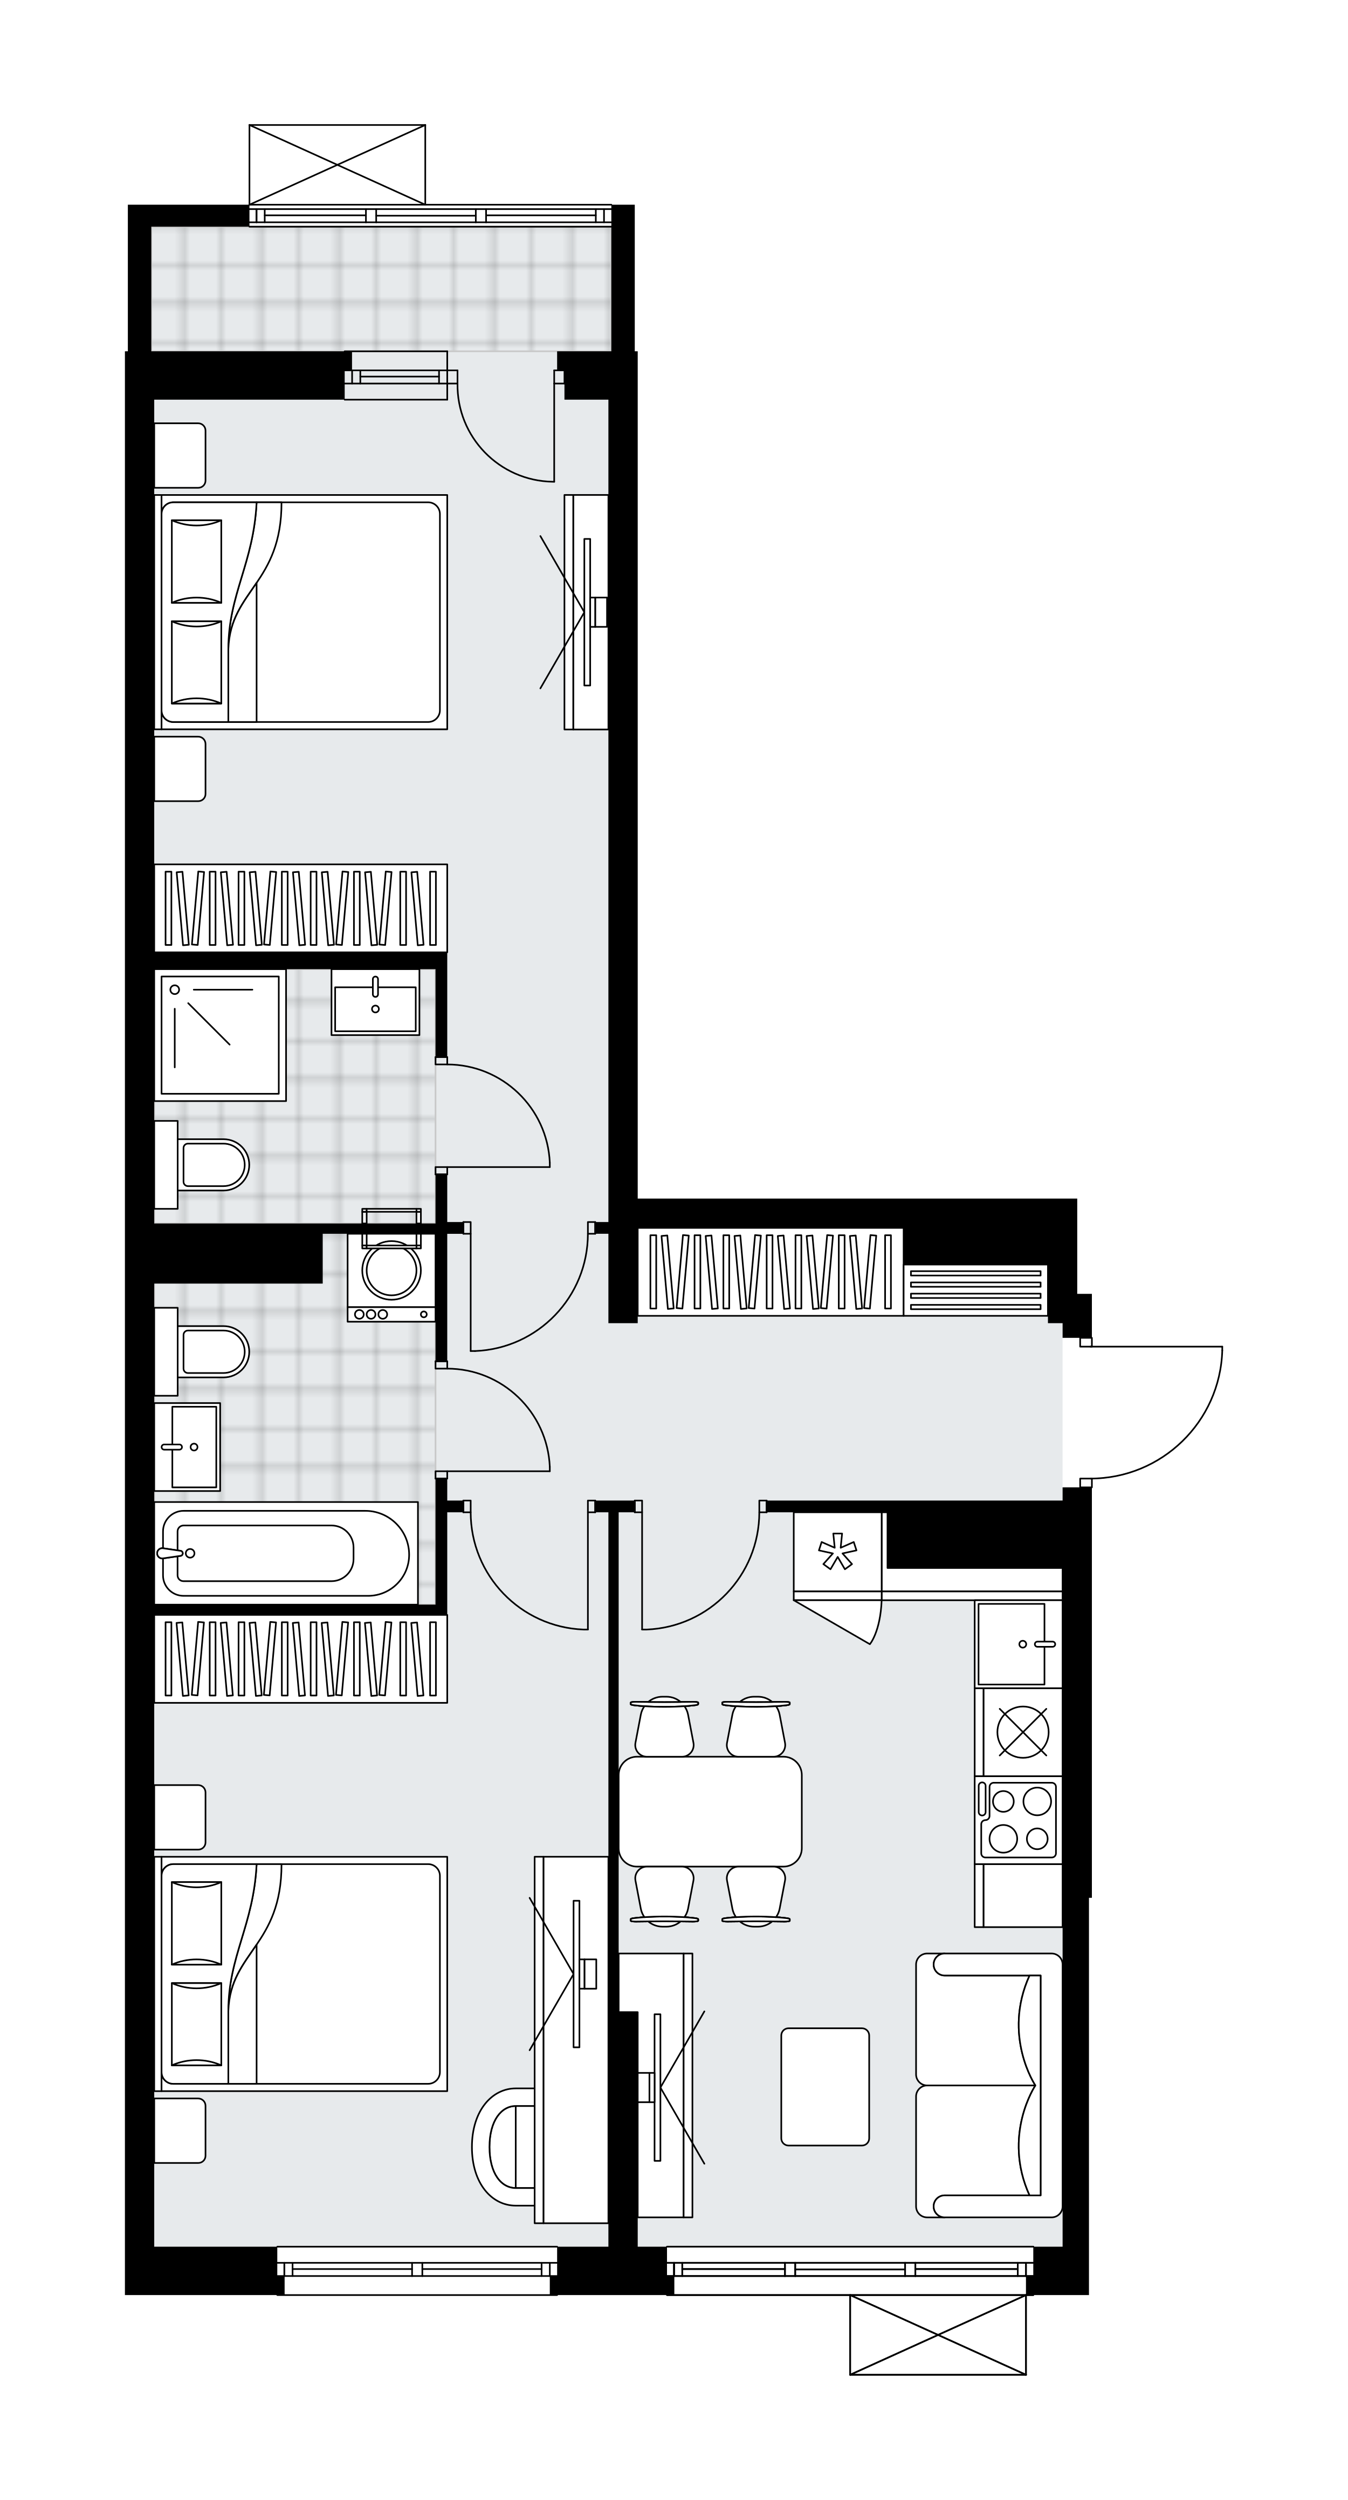 <svg xmlns="http://www.w3.org/2000/svg" xmlns:xlink="http://www.w3.org/1999/xlink" height="2000px" id="Layer_1" style="enable-background:new 0 0 1079.08 2000;" version="1.1" viewBox="0 0 1079.08 2000" width="1079.08px" x="0px" y="0px" xml:space="preserve">
<style type="text/css">
	.st0{fill:none;}
	.st1{opacity:0.25;fill:none;stroke:#070606;stroke-width:0.4;stroke-miterlimit:10;}
	.st2{fill:#FFFFFF;}
	.st3{fill:#E7EAEC;}
	.st4{fill:url(#SVGID_1_);stroke:#C8C8C8;stroke-width:1.3;stroke-miterlimit:10;}
	
		.st5{fill:url(#SVGID_00000091733484992314995240000012401456759979856062_);stroke:#C8C8C8;stroke-width:1.3;stroke-miterlimit:10;}
	
		.st6{fill:url(#SVGID_00000098207390177120578670000016248714639566423960_);stroke:#C8C8C8;stroke-width:1.3;stroke-miterlimit:10;}
	.st7{fill:none;stroke:#000000;stroke-width:1.3;stroke-linecap:round;stroke-linejoin:round;stroke-miterlimit:10;}
	.st8{fill:#FFFFFF;stroke:#000000;stroke-width:1.3;stroke-linecap:round;stroke-linejoin:round;stroke-miterlimit:10;}
	.st9{fill:none;stroke:#000000;stroke-width:1.3;stroke-linecap:round;stroke-linejoin:round;}
	.st10{fill:none;stroke:#000000;stroke-width:1.3;stroke-linecap:round;stroke-linejoin:round;stroke-dasharray:9.868,9.868;}
	.st11{font-family:'Arial-BoldMT','Arial'; font-weight:bold;}
	.st12{font-size:61.471px;}
	.st13{font-size:52.014px;}
	.st14{font-family: 'ArialMT','Arial';}
	.st15{font-size:40px;}
</style>
<pattern height="14.57" id="New_Pattern_Swatch_2" patternUnits="userSpaceOnUse" style="overflow:visible;" viewBox="7.49 -22.06 14.57 14.57" width="14.57" x="-460.33" y="-0.36">
	<g>
		<rect class="st0" height="14.57" width="14.57" x="7.49" y="-22.06" />
		<g>
			<rect class="st1" height="7.29" width="7.29" x="14.77" y="-7.49" />
		</g>
		<g>
			<rect class="st1" height="7.29" width="7.29" x="0.2" y="-7.49" />
		</g>
		<g>
			<rect class="st1" height="7.29" width="7.29" x="22.06" y="-14.77" />
		</g>
		<g>
			<rect class="st1" height="7.29" width="7.29" x="7.49" y="-14.77" />
			<rect class="st1" height="7.29" width="7.29" x="14.77" y="-22.06" />
		</g>
		<g>
			<rect class="st1" height="7.29" width="7.29" x="0.2" y="-22.06" />
		</g>
		<g>
			<rect class="st1" height="7.29" width="7.29" x="22.06" y="-29.35" />
		</g>
		<g>
			<rect class="st1" height="7.29" width="7.29" x="7.49" y="-29.35" />
		</g>
	</g>
</pattern>
<path class="st2" d="M979.08,1080.48c0,0,0,0.01,0,0.01c0,0,0,0.01,0,0.01c-0.82,27.78-12.25,53.73-32.19,73.09  c-19.5,18.93-45.07,29.54-72.18,30v6.41c0,0.36-0.29,0.65-0.65,0.65h0v327.74h-2.35v279.13v23.46v15.25H827.8c0,0,0,0,0,0  c0,0.36-0.29,0.65-0.65,0.65h-5.21V1900c0,0,0,0.01,0,0.01c0,0.04-0.02,0.07-0.02,0.11c-0.01,0.05-0.01,0.1-0.03,0.15  c0,0,0,0,0,0.01c0,0.01-0.01,0.01-0.01,0.01c-0.05,0.1-0.12,0.17-0.2,0.23c-0.02,0.02-0.04,0.03-0.06,0.04  c-0.09,0.05-0.2,0.09-0.31,0.09H680.55c-0.12,0-0.22-0.04-0.31-0.09c-0.02-0.01-0.04-0.03-0.06-0.04c-0.08-0.06-0.16-0.14-0.2-0.23  c0-0.01-0.01-0.01-0.01-0.01c0,0,0,0,0-0.01c-0.02-0.04-0.02-0.1-0.03-0.15c-0.01-0.04-0.02-0.07-0.02-0.11c0,0,0-0.01,0-0.01  v-63.13H533.94c-0.36,0-0.65-0.29-0.65-0.65c0,0,0,0,0,0h-86.66c0,0,0,0,0,0c0,0.36-0.29,0.65-0.65,0.65H221.97  c-0.36,0-0.65-0.29-0.65-0.65c0,0,0,0,0,0H100v-15.25v-23.46V319.76v-23.46v-15.25h2.35v-99.69v-17.59h96.69V100c0,0,0-0.01,0-0.01  c0-0.04,0.02-0.08,0.02-0.12c0.01-0.04,0.01-0.09,0.03-0.13c0,0,0,0,0-0.01c0.01-0.03,0.04-0.05,0.05-0.07  c0.03-0.04,0.05-0.09,0.09-0.13c0.03-0.03,0.07-0.05,0.11-0.07c0.03-0.02,0.06-0.05,0.1-0.06c0.05-0.02,0.1-0.02,0.15-0.03  c0.03,0,0.06-0.02,0.09-0.02h140.74c0.03,0,0.06,0.01,0.1,0.02c0.05,0.01,0.1,0.01,0.14,0.03c0.04,0.02,0.07,0.04,0.11,0.07  c0.03,0.02,0.07,0.04,0.1,0.07c0.04,0.04,0.06,0.08,0.09,0.13c0.02,0.02,0.04,0.04,0.05,0.07c0,0,0,0,0,0.01  c0.02,0.04,0.02,0.09,0.03,0.13c0.01,0.04,0.02,0.08,0.02,0.12c0,0,0,0.01,0,0.01v63.13h148.3c0.36,0,0.65,0.29,0.65,0.65h18.12  v117.28h2.35v15.25v23.46v639.19h212.87h138.98v52.78v23.46h11.73v23.46v11.08h0c0.36,0,0.65,0.29,0.65,0.65v6.39h103.72  c0.36,0,0.65,0.29,0.65,0.65V1080.48z" id="background" />
<g id="floor">
	<polygon class="st3" points="838.88,1058.64 838.88,982.41 489.38,982.41 489.38,181.37 121.11,181.37 121.11,982.41    121.11,1058.64 121.11,1797.52 489.38,1797.52 838.88,1797.52 850.61,1797.52 850.61,1058.64  " />
	<pattern id="SVGID_1_" patternTransform="matrix(0 4.138 -4.138 0 -28407.721 22507.209)" xlink:href="#New_Pattern_Swatch_2">
	</pattern>
	<rect class="st4" height="203.48" width="225.18" x="123.46" y="775.41" />
	
		<pattern id="SVGID_00000112614635648262432410000006080541179147348377_" patternTransform="matrix(0 4.138 -4.138 0 -28407.721 22507.209)" xlink:href="#New_Pattern_Swatch_2">
	</pattern>
	
		<polygon points="   156.88,983.58 156.88,1025.48 123.46,1025.48 123.46,1283.82 348.64,1283.82 348.64,983.58  " style="fill:url(#SVGID_00000112614635648262432410000006080541179147348377_);stroke:#C8C8C8;stroke-width:1.3;stroke-miterlimit:10;" />
	
		<pattern id="SVGID_00000166657501255863559130000010098829202500887963_" patternTransform="matrix(0 4.138 -4.138 0 -28407.721 22507.209)" xlink:href="#New_Pattern_Swatch_2">
	</pattern>
	
		<rect height="99.69" style="fill:url(#SVGID_00000166657501255863559130000010098829202500887963_);stroke:#C8C8C8;stroke-width:1.3;stroke-miterlimit:10;" width="368.27" x="121.11" y="181.37" />
	<g id="LWPOLYLINE_00000060750570738320315440000009223696267254534558_">
		<rect class="st7" height="5.86" width="9.38" x="348.64" y="1177.1" />
	</g>
	<g id="LWPOLYLINE_00000041280190834064233750000007031344260626667956_">
		<rect class="st7" height="5.86" width="9.38" x="348.64" y="1089.13" />
	</g>
	<g id="LINE_00000133524654511687839540000009750475955656559492_">
		<line class="st7" x1="358.02" x2="348.64" y1="1182.96" y2="1182.96" />
	</g>
	<g id="LINE_00000042711037808574094250000002040499630439542674_">
		<line class="st7" x1="358.02" x2="348.64" y1="1089.13" y2="1089.13" />
	</g>
	<g id="LINE_00000091720162763849047570000011779467252917484700_">
		<line class="st7" x1="358.02" x2="440.12" y1="1177.1" y2="1177.1" />
	</g>
	<g id="ARC_00000171680443442421351990000008508052081456223376_">
		<path class="st7" d="M358.02,1095c43.97,0.03,80.14,34.65,82.1,78.58" />
	</g>
	<g id="LINE_00000134248155793061473240000010865396218033416889_">
		<line class="st7" x1="440.12" x2="440.12" y1="1177.1" y2="1173.58" />
	</g>
	<g id="LWPOLYLINE_00000121989249054587002680000003098467555828877746_">
		<rect class="st7" height="9.38" width="5.86" x="470.61" y="1200.55" />
	</g>
	<g id="LWPOLYLINE_00000070807837638099243350000018272358100769810098_">
		<rect class="st7" height="9.38" width="5.86" x="370.92" y="1200.55" />
	</g>
	<g id="LINE_00000131328547478005916660000000948617953298732941_">
		<line class="st7" x1="476.48" x2="476.48" y1="1209.94" y2="1200.55" />
	</g>
	<g id="LINE_00000171694037969858155370000010568435002259155611_">
		<line class="st7" x1="370.92" x2="370.92" y1="1209.94" y2="1200.55" />
	</g>
	<g id="LINE_00000137823631556251807980000011335435516319731365_">
		<line class="st7" x1="470.61" x2="470.61" y1="1209.94" y2="1303.76" />
	</g>
	<g id="LINE_00000002384585085609671630000014193120349042580402_">
		<line class="st7" x1="467.09" x2="470.61" y1="1303.76" y2="1303.76" />
	</g>
	<g id="ARC_00000088853229530478799920000006727237221827852207_">
		<path class="st7" d="M467.09,1303.76c-50.41-1.95-90.28-43.38-90.31-93.83" />
	</g>
	<g id="LWPOLYLINE_00000038391229754350432070000007353928313711790260_">
		<rect class="st7" height="7.04" width="9.38" x="864.68" y="1182.96" />
	</g>
	<g id="LWPOLYLINE_00000143583862828707904450000003210661137516777894_">
		<rect class="st7" height="7.04" width="9.38" x="864.68" y="1070.37" />
	</g>
	<g id="LWPOLYLINE_00000038391237463161258400000011589609010318991010_">
		<path class="st7" d="M978.43,1080.48c-1.69,57.08-48.45,102.48-105.55,102.48" />
	</g>
	<g id="LINE_00000111172763157951981150000015440882333876765851_">
		<line class="st7" x1="872.88" x2="978.43" y1="1077.41" y2="1077.41" />
	</g>
	<g id="LINE_00000085249906935958717960000002831553697039837107_">
		<line class="st7" x1="978.43" x2="978.43" y1="1077.41" y2="1080.48" />
	</g>
	<g id="LWPOLYLINE_00000165202844066393577080000008913154619592499623_">
		<rect class="st7" height="5.86" width="9.38" x="348.64" y="933.74" />
	</g>
	<g id="LWPOLYLINE_00000071556919873603406400000006946752141005226658_">
		<rect class="st7" height="5.86" width="9.38" x="348.64" y="845.77" />
	</g>
	<g id="LINE_00000155124014375434954350000016909320364742929341_">
		<line class="st7" x1="358.02" x2="348.64" y1="939.6" y2="939.6" />
	</g>
	<g id="LINE_00000099629309908638651350000008797668608636607640_">
		<line class="st7" x1="358.02" x2="348.64" y1="845.77" y2="845.77" />
	</g>
	<g id="LINE_00000083049841068121137970000011212690000643291791_">
		<line class="st7" x1="358.02" x2="440.12" y1="933.74" y2="933.74" />
	</g>
	<g id="ARC_00000072244391206117942560000013269077947459720367_">
		<path class="st7" d="M358.02,851.64c43.97,0.03,80.14,34.65,82.1,78.58" />
	</g>
	<g id="LINE_00000068657718120665070600000011520186039068043671_">
		<line class="st7" x1="440.12" x2="440.12" y1="933.74" y2="930.22" />
	</g>
	<g id="LWPOLYLINE_00000122681493680256601340000010095195599029318028_">
		<rect class="st7" height="9.38" width="5.86" x="508.14" y="1200.55" />
	</g>
	<g id="LWPOLYLINE_00000109745457629581571940000012369184966575300026_">
		<rect class="st7" height="9.38" width="5.86" x="607.83" y="1200.55" />
	</g>
	<g id="LINE_00000079460854187370326670000008129465495401920917_">
		<line class="st7" x1="508.14" x2="508.14" y1="1209.94" y2="1200.55" />
	</g>
	<g id="LINE_00000183937373133611849840000015785140956431534764_">
		<line class="st7" x1="613.7" x2="613.7" y1="1209.94" y2="1200.55" />
	</g>
	<g id="LINE_00000086685048527653592330000002439070980746092679_">
		<line class="st7" x1="514.01" x2="514.01" y1="1209.94" y2="1303.76" />
	</g>
	<g id="LINE_00000138551276199827769450000014969788953395552640_">
		<line class="st7" x1="517.52" x2="514.01" y1="1303.76" y2="1303.76" />
	</g>
	<g id="ARC_00000086664446301687649860000002485645616341489581_">
		<path class="st7" d="M607.83,1209.94c-0.03,50.45-39.89,91.87-90.31,93.83" />
	</g>
	<g id="LWPOLYLINE_00000016044591242195098040000011122080835486651579_">
		<rect class="st7" height="9.38" width="5.86" x="370.92" y="977.72" />
	</g>
	<g id="LWPOLYLINE_00000045591244197727674350000017735592370295371651_">
		<rect class="st7" height="9.38" width="5.86" x="470.61" y="977.72" />
	</g>
	<g id="LINE_00000147915783058256004040000016296287485650463664_">
		<line class="st7" x1="370.92" x2="370.92" y1="987.1" y2="977.72" />
	</g>
	<g id="LINE_00000047062273394046755690000011436081296621490869_">
		<line class="st7" x1="476.48" x2="476.48" y1="987.1" y2="977.72" />
	</g>
	<g id="LINE_00000157304176420337977300000005370451206406424210_">
		<line class="st7" x1="376.79" x2="376.79" y1="987.1" y2="1080.92" />
	</g>
	<g id="LINE_00000114778761872803108400000011340980673862638260_">
		<line class="st7" x1="380.3" x2="376.79" y1="1080.92" y2="1080.92" />
	</g>
	<g id="ARC_00000178901516275335885650000010919154584831098243_">
		<path class="st7" d="M470.61,987.1c-0.03,50.45-39.89,91.87-90.31,93.83" />
	</g>
	<g id="ARC_00000062885027588822271020000013371849368737778876_">
		<path class="st7" d="M443.64,385.44c-0.38,0-0.77,0-1.15-0.01c-42.75-0.64-76.89-35.82-76.25-78.57" />
	</g>
	<g id="LINE_00000034790992062817209230000012281314240314023316_">
		<line class="st7" x1="443.64" x2="443.64" y1="306.86" y2="385.44" />
	</g>
	<g id="LINE_00000149339720594663555950000009183102272375008405_">
		<line class="st7" x1="358.02" x2="366.23" y1="306.86" y2="306.86" />
	</g>
	<g id="LINE_00000088846483103049094910000013550917955830568358_">
		<line class="st7" x1="366.23" x2="366.23" y1="306.86" y2="296.31" />
	</g>
	<g id="LINE_00000101793436579773426140000014009233553674714292_">
		<line class="st7" x1="366.23" x2="358.02" y1="296.31" y2="296.31" />
	</g>
	<g id="LINE_00000023283051751447765110000002636554846647855253_">
		<line class="st7" x1="451.85" x2="443.64" y1="296.31" y2="296.31" />
	</g>
	<g id="LINE_00000141432631729714793240000016669634034196038786_">
		<line class="st7" x1="443.64" x2="443.64" y1="296.31" y2="306.86" />
	</g>
	<g id="LINE_00000143608238563229686530000008823285275203523968_">
		<line class="st7" x1="443.64" x2="451.85" y1="306.86" y2="306.86" />
	</g>
	<g id="LINE_00000103243994582052260660000001927113529494521776_">
		<line class="st7" x1="451.85" x2="451.85" y1="296.31" y2="306.86" />
	</g>
	<g id="LINE_00000070828468813756848220000005862233632501560756_">
		<line class="st7" x1="358.02" x2="275.92" y1="306.86" y2="306.86" />
	</g>
	<g id="LINE_00000116915165616612364760000000546311578962032257_">
		<line class="st7" x1="358.02" x2="275.92" y1="296.31" y2="296.31" />
	</g>
	<g id="LINE_00000075869441734555356150000013370670654047209107_">
		<line class="st7" x1="351.45" x2="288.44" y1="301.3" y2="301.3" />
	</g>
	<g id="LINE_00000070825702455447467720000003535444989649212090_">
		<line class="st7" x1="281.87" x2="281.87" y1="306.86" y2="296.31" />
	</g>
	<g id="LINE_00000073704882482714811330000008660707314652401315_">
		<line class="st7" x1="351.45" x2="351.45" y1="306.86" y2="296.31" />
	</g>
	<g id="LINE_00000033369480772601238270000008060187923227634561_">
		<line class="st7" x1="358.02" x2="275.92" y1="319.76" y2="319.76" />
	</g>
	<g id="LINE_00000108990271403502840500000016495655928274038200_">
		<line class="st7" x1="275.92" x2="358.02" y1="281.06" y2="281.06" />
	</g>
	<g id="LINE_00000013191700472893871180000005072527857917908648_">
		<line class="st7" x1="288.44" x2="288.44" y1="306.87" y2="296.32" />
	</g>
	<g id="LINE_00000098936504413707493950000009982437229444695176_">
		<line class="st7" x1="358.02" x2="358.02" y1="319.76" y2="281.06" />
	</g>
	<g id="LINE_00000039094762645381605680000016630626437436022710_">
		<line class="st7" x1="199.69" x2="489.38" y1="163.78" y2="163.78" />
	</g>
	<g id="LINE_00000169518443787240538360000005081327644997753729_">
		<line class="st7" x1="205.34" x2="205.34" y1="167.3" y2="177.85" />
	</g>
	<g id="LINE_00000120553364174172508910000000574010069183168148_">
		<line class="st7" x1="483.51" x2="483.51" y1="167.3" y2="177.85" />
	</g>
	<g id="LINE_00000174588740408775276040000004866557338905063583_">
		<line class="st7" x1="292.93" x2="211.91" y1="172.28" y2="172.28" />
	</g>
	<g id="LINE_00000154418603981380099810000007246777568475525302_">
		<line class="st7" x1="476.94" x2="389.1" y1="172.28" y2="172.28" />
	</g>
	<g id="LINE_00000068666120874766313200000011289738250007616388_">
		<line class="st7" x1="476.94" x2="476.94" y1="177.85" y2="167.3" />
	</g>
	<g id="LINE_00000045618183192890946380000000133090910546538933_">
		<line class="st7" x1="205.34" x2="205.34" y1="167.3" y2="177.85" />
	</g>
	<g id="LINE_00000146465701524963000770000012512968886346271119_">
		<line class="st7" x1="211.91" x2="211.91" y1="177.85" y2="167.3" />
	</g>
	<g id="LINE_00000139295877214849878220000010092691296773292689_">
		<line class="st7" x1="301.14" x2="301.14" y1="167.3" y2="177.85" />
	</g>
	<g id="LINE_00000003102288747736745080000014199560275599088049_">
		<line class="st7" x1="301.14" x2="292.93" y1="177.85" y2="177.85" />
	</g>
	<g id="LINE_00000010289561388183502220000015957604606929484932_">
		<line class="st7" x1="292.93" x2="292.93" y1="177.85" y2="167.3" />
	</g>
	<g id="LINE_00000045610339144222354200000008302969352542032009_">
		<line class="st7" x1="292.93" x2="301.14" y1="167.3" y2="167.3" />
	</g>
	<g id="LINE_00000091006820544031113690000010216619140371788980_">
		<line class="st7" x1="489.38" x2="199.69" y1="181.37" y2="181.37" />
	</g>
	<g id="LINE_00000166634271572271077040000001226307834260857272_">
		<line class="st7" x1="389.1" x2="389.1" y1="167.3" y2="177.85" />
	</g>
	<g id="LINE_00000086661542712134132710000001945340251037353617_">
		<line class="st7" x1="389.1" x2="380.89" y1="177.85" y2="177.85" />
	</g>
	<g id="LINE_00000158014048811490982790000005730943433477077947_">
		<line class="st7" x1="380.89" x2="380.89" y1="177.85" y2="167.3" />
	</g>
	<g id="LINE_00000065053128466276363240000003058344228357053089_">
		<line class="st7" x1="380.89" x2="389.1" y1="167.3" y2="167.3" />
	</g>
	<g id="LINE_00000007428245474417959100000006282591976180494236_">
		<line class="st7" x1="380.89" x2="301.14" y1="172.57" y2="172.57" />
	</g>
	<g id="LWPOLYLINE_00000102541104264289028230000008032139325706244513_">
		<line class="st7" x1="389.1" x2="489.38" y1="167.3" y2="167.3" />
	</g>
	<g id="LWPOLYLINE_00000132772416556513634760000010205234721319563701_">
		<line class="st7" x1="380.89" x2="301.14" y1="167.3" y2="167.3" />
	</g>
	<g id="LWPOLYLINE_00000054978259551423543480000006692030520383478163_">
		<line class="st7" x1="292.93" x2="199.69" y1="167.3" y2="167.3" />
	</g>
	<g id="LWPOLYLINE_00000042000224125926124830000009881077447473816198_">
		<line class="st7" x1="389.1" x2="489.38" y1="177.85" y2="177.85" />
	</g>
	<g id="LWPOLYLINE_00000054241271492423989010000012363175596035978125_">
		<line class="st7" x1="380.89" x2="301.14" y1="177.85" y2="177.85" />
	</g>
	<g id="LWPOLYLINE_00000171679411858785678700000015031928409362054828_">
		<line class="st7" x1="292.93" x2="199.69" y1="177.85" y2="177.85" />
	</g>
	<g id="LINE_00000040575871158111904240000015428279486451000964_">
		<line class="st7" x1="533.94" x2="827.15" y1="1797.52" y2="1797.52" />
	</g>
	<g id="LINE_00000034053137972670743820000008875137768123989141_">
		<line class="st7" x1="539.6" x2="539.6" y1="1810.42" y2="1820.98" />
	</g>
	<g id="LINE_00000071521443927707243220000004110311517373288893_">
		<line class="st7" x1="821.29" x2="821.29" y1="1810.42" y2="1820.98" />
	</g>
	<g id="LINE_00000072260636649938073690000008302220937463114149_">
		<line class="st7" x1="628.36" x2="546.17" y1="1815.4" y2="1815.4" />
	</g>
	<g id="LINE_00000092430607870645334220000006496434839321176226_">
		<line class="st7" x1="814.72" x2="732.74" y1="1815.4" y2="1815.4" />
	</g>
	<g id="LINE_00000103262028885512128160000003739374797621815974_">
		<line class="st7" x1="814.72" x2="814.72" y1="1820.98" y2="1810.42" />
	</g>
	<g id="LINE_00000078007933740097146420000006837419213121764228_">
		<line class="st7" x1="539.6" x2="539.6" y1="1810.42" y2="1820.98" />
	</g>
	<g id="LINE_00000173853051847885329330000013988748561043978172_">
		<line class="st7" x1="546.17" x2="546.17" y1="1820.98" y2="1810.42" />
	</g>
	<g id="LINE_00000078012668292060315700000011983963594705412500_">
		<line class="st7" x1="636.57" x2="636.57" y1="1810.42" y2="1820.98" />
	</g>
	<g id="LINE_00000075142360718930254400000007775173436152435844_">
		<line class="st7" x1="636.57" x2="628.36" y1="1820.98" y2="1820.98" />
	</g>
	<g id="LINE_00000119823325350328637020000009460418566159049657_">
		<line class="st7" x1="628.36" x2="628.36" y1="1820.98" y2="1810.42" />
	</g>
	<g id="LINE_00000095320452618169641250000005983261675260961419_">
		<line class="st7" x1="628.36" x2="636.57" y1="1810.42" y2="1810.42" />
	</g>
	<g id="LINE_00000010990598240795695110000015062109434639041182_">
		<line class="st7" x1="827.15" x2="533.94" y1="1836.22" y2="1836.22" />
	</g>
	<g id="LINE_00000080889175709713767370000015427128826657183106_">
		<line class="st7" x1="732.74" x2="732.74" y1="1810.42" y2="1820.98" />
	</g>
	<g id="LINE_00000139976880140971930340000008360501383264470694_">
		<line class="st7" x1="732.74" x2="724.53" y1="1820.98" y2="1820.98" />
	</g>
	<g id="LINE_00000049939270475770281540000015228854720540660385_">
		<line class="st7" x1="724.53" x2="724.53" y1="1820.98" y2="1810.42" />
	</g>
	<g id="LINE_00000182497994269300748020000015228453301376101807_">
		<line class="st7" x1="724.53" x2="732.74" y1="1810.42" y2="1810.42" />
	</g>
	<g id="LINE_00000058566338853236420770000008958415917532686522_">
		<line class="st7" x1="724.53" x2="636.57" y1="1815.7" y2="1815.7" />
	</g>
	<g id="LWPOLYLINE_00000165953734517029788870000008441418958279733427_">
		<line class="st7" x1="732.74" x2="827.15" y1="1810.42" y2="1810.42" />
	</g>
	<g id="LWPOLYLINE_00000124161531272564473500000009257027635125886880_">
		<line class="st7" x1="724.53" x2="636.57" y1="1810.42" y2="1810.42" />
	</g>
	<g id="LWPOLYLINE_00000024685682536507194300000010677542277929581759_">
		<line class="st7" x1="628.36" x2="533.94" y1="1810.42" y2="1810.42" />
	</g>
	<g id="LWPOLYLINE_00000049924940541612941580000013823868281160054183_">
		<line class="st7" x1="732.74" x2="827.15" y1="1820.98" y2="1820.98" />
	</g>
	<g id="LWPOLYLINE_00000021103891368680453790000008483517722732240304_">
		<line class="st7" x1="724.53" x2="636.57" y1="1820.98" y2="1820.98" />
	</g>
	<g id="LWPOLYLINE_00000095296966644897216340000014104515414382134150_">
		<line class="st7" x1="628.36" x2="533.94" y1="1820.98" y2="1820.98" />
	</g>
	<g id="LINE_00000167374347744124840940000011787928445530915242_">
		<line class="st7" x1="221.97" x2="445.98" y1="1797.52" y2="1797.52" />
	</g>
	<g id="LINE_00000025427630550983231680000015507191789290640534_">
		<line class="st7" x1="445.98" x2="338.08" y1="1820.98" y2="1820.98" />
	</g>
	<g id="LINE_00000166634639294910673380000001242841261863815864_">
		<line class="st7" x1="329.87" x2="221.97" y1="1820.98" y2="1820.98" />
	</g>
	<g id="LINE_00000122707939702052042380000009030269819444695735_">
		<line class="st7" x1="227.63" x2="227.63" y1="1810.42" y2="1820.98" />
	</g>
	<g id="LINE_00000161598874948269335370000011971092216031401364_">
		<line class="st7" x1="440.12" x2="440.12" y1="1810.42" y2="1820.98" />
	</g>
	<g id="LINE_00000065073456988890945090000009891180015905339819_">
		<line class="st7" x1="445.98" x2="338.08" y1="1810.42" y2="1810.42" />
	</g>
	<g id="LINE_00000164477777240488757480000017237694337786267070_">
		<line class="st7" x1="329.87" x2="221.97" y1="1810.42" y2="1810.42" />
	</g>
	<g id="LINE_00000134948801312204716250000002019212228608446118_">
		<line class="st7" x1="329.87" x2="234.2" y1="1815.4" y2="1815.4" />
	</g>
	<g id="LINE_00000134934310607996027640000011881584761217897878_">
		<line class="st7" x1="433.55" x2="338.08" y1="1815.4" y2="1815.4" />
	</g>
	<g id="LINE_00000000911703044793562570000004535302238902748607_">
		<line class="st7" x1="433.55" x2="433.55" y1="1820.98" y2="1810.42" />
	</g>
	<g id="LINE_00000126293683221057090190000003528690801476372361_">
		<line class="st7" x1="227.63" x2="227.63" y1="1810.42" y2="1820.98" />
	</g>
	<g id="LINE_00000079454861310344744430000005780606127603426199_">
		<line class="st7" x1="234.2" x2="234.2" y1="1820.98" y2="1810.42" />
	</g>
	<g id="LINE_00000170238170119158194200000011790530297450409650_">
		<line class="st7" x1="338.08" x2="338.08" y1="1810.42" y2="1820.98" />
	</g>
	<g id="LINE_00000171718441302977977550000011000161734219364764_">
		<line class="st7" x1="338.08" x2="329.87" y1="1820.98" y2="1820.98" />
	</g>
	<g id="LINE_00000170975707294757468720000005831154629501982909_">
		<line class="st7" x1="329.87" x2="329.87" y1="1820.98" y2="1810.42" />
	</g>
	<g id="LINE_00000038405354200191617620000015769407915843614883_">
		<line class="st7" x1="329.87" x2="338.08" y1="1810.42" y2="1810.42" />
	</g>
	<g id="LINE_00000061469762100055597650000016225130971754413185_">
		<line class="st7" x1="445.98" x2="221.97" y1="1836.22" y2="1836.22" />
	</g>
	<g id="LINE_00000101094106387469458620000005057082900934541734_">
		<line class="st7" x1="533.94" x2="827.15" y1="1797.52" y2="1797.52" />
	</g>
	<g id="LINE_00000081630189905835495920000016819938795085694857_">
		<line class="st7" x1="539.6" x2="539.6" y1="1810.42" y2="1820.98" />
	</g>
	<g id="LINE_00000081645210785719738440000000984364144498584995_">
		<line class="st7" x1="821.29" x2="821.29" y1="1810.42" y2="1820.98" />
	</g>
	<g id="LINE_00000127038866996570248250000012095351910922511804_">
		<line class="st7" x1="628.36" x2="546.17" y1="1815.4" y2="1815.4" />
	</g>
	<g id="LINE_00000095333586700413281560000009501350343143298458_">
		<line class="st7" x1="814.72" x2="732.74" y1="1815.4" y2="1815.4" />
	</g>
	<g id="LINE_00000181778312580046070460000016660968142846238365_">
		<line class="st7" x1="814.72" x2="814.72" y1="1820.98" y2="1810.42" />
	</g>
	<g id="LINE_00000088840301955372224230000014560649009121378465_">
		<line class="st7" x1="539.6" x2="539.6" y1="1810.42" y2="1820.98" />
	</g>
	<g id="LINE_00000152980234220751163920000001367146925348546493_">
		<line class="st7" x1="546.17" x2="546.17" y1="1820.98" y2="1810.42" />
	</g>
	<g id="LINE_00000074417692430018800490000002644251530420965556_">
		<line class="st7" x1="636.57" x2="636.57" y1="1810.42" y2="1820.98" />
	</g>
	<g id="LINE_00000172437290994694430350000013789266507636304537_">
		<line class="st7" x1="636.57" x2="628.36" y1="1820.98" y2="1820.98" />
	</g>
	<g id="LINE_00000002359659073528429800000015607128386386212026_">
		<line class="st7" x1="628.36" x2="628.36" y1="1820.98" y2="1810.42" />
	</g>
	<g id="LINE_00000134244502994251921350000012679044558236838025_">
		<line class="st7" x1="628.36" x2="636.57" y1="1810.42" y2="1810.42" />
	</g>
	<g id="LINE_00000034061057508920994750000003244055746987864220_">
		<line class="st7" x1="827.15" x2="533.94" y1="1836.22" y2="1836.22" />
	</g>
	<g id="LINE_00000031170368190217869270000001067241678923508612_">
		<line class="st7" x1="732.74" x2="732.74" y1="1810.42" y2="1820.98" />
	</g>
	<g id="LINE_00000178893537027429836350000008962574577243757717_">
		<line class="st7" x1="732.74" x2="724.53" y1="1820.98" y2="1820.98" />
	</g>
	<g id="LINE_00000062892331550459343930000014717945290587397552_">
		<line class="st7" x1="724.53" x2="724.53" y1="1820.98" y2="1810.42" />
	</g>
	<g id="LINE_00000127746000693348315120000003056688416871343801_">
		<line class="st7" x1="724.53" x2="732.74" y1="1810.42" y2="1810.42" />
	</g>
	<g id="LINE_00000154425561300927832070000007608706029625768108_">
		<line class="st7" x1="724.53" x2="636.57" y1="1815.7" y2="1815.7" />
	</g>
	<g id="LWPOLYLINE_00000031902339934810659200000002638919770983046316_">
		<line class="st7" x1="732.74" x2="827.15" y1="1810.42" y2="1810.42" />
	</g>
	<g id="LWPOLYLINE_00000025403759883003221600000015494085702156288645_">
		<line class="st7" x1="724.53" x2="636.57" y1="1810.42" y2="1810.42" />
	</g>
	<g id="LWPOLYLINE_00000168826738325285754360000010110671741880904082_">
		<line class="st7" x1="628.36" x2="533.94" y1="1810.42" y2="1810.42" />
	</g>
	<g id="LWPOLYLINE_00000018201498310173809490000001947624053786872968_">
		<line class="st7" x1="732.74" x2="827.15" y1="1820.98" y2="1820.98" />
	</g>
	<g id="LWPOLYLINE_00000105409301938043905490000001435926478943421101_">
		<line class="st7" x1="724.53" x2="636.57" y1="1820.98" y2="1820.98" />
	</g>
	<g id="LWPOLYLINE_00000124136460426615976430000016835290872497784705_">
		<line class="st7" x1="628.36" x2="533.94" y1="1820.98" y2="1820.98" />
	</g>
	<g id="LINE_00000119080807156576864790000004585687382421394108_">
		<line class="st7" x1="199.69" x2="340.43" y1="100" y2="100" />
	</g>
	<g id="LINE_00000077326214548633109780000015550447821795549076_">
		<line class="st7" x1="340.43" x2="340.43" y1="100" y2="163.78" />
	</g>
	<g id="LINE_00000105416583421428067130000005440202231701261216_">
		<line class="st7" x1="199.69" x2="199.69" y1="163.78" y2="100" />
	</g>
	<g id="LWPOLYLINE_00000087373423959258143730000004526378738926079381_">
		<line class="st7" x1="340.43" x2="199.69" y1="163.78" y2="100" />
	</g>
	<g id="LWPOLYLINE_00000062889619835362601200000002564372615401881489_">
		<line class="st7" x1="199.69" x2="340.43" y1="163.78" y2="100" />
	</g>
	<g id="LINE_00000173840166183594832350000011502101036685823141_">
		<line class="st7" x1="821.29" x2="680.55" y1="1900" y2="1900" />
	</g>
	<g id="LINE_00000035506174184212484900000016655153988519713701_">
		<line class="st7" x1="680.55" x2="680.55" y1="1900" y2="1836.22" />
	</g>
	<g id="LINE_00000026134569268044099070000014296338567254987398_">
		<line class="st7" x1="821.29" x2="821.29" y1="1836.22" y2="1900" />
	</g>
	<g id="LWPOLYLINE_00000016054285636149913100000012852646783807419275_">
		<line class="st7" x1="680.55" x2="821.29" y1="1836.22" y2="1900" />
	</g>
	<g id="LWPOLYLINE_00000131363358554437133250000007969868942377529500_">
		<line class="st7" x1="821.29" x2="680.55" y1="1836.22" y2="1900" />
	</g>
	<g id="LINE_00000173869379454180824400000006678780168249741964_">
		<line class="st7" x1="821.29" x2="680.55" y1="1900" y2="1900" />
	</g>
	<g id="LINE_00000132768097726862942980000003251672003518123171_">
		<line class="st7" x1="680.55" x2="680.55" y1="1900" y2="1836.22" />
	</g>
	<g id="LINE_00000111193838490320095830000000518609916480519044_">
		<line class="st7" x1="821.29" x2="821.29" y1="1836.22" y2="1900" />
	</g>
	<g id="LWPOLYLINE_00000096040527828240950540000014218217829299937671_">
		<line class="st7" x1="680.55" x2="821.29" y1="1836.22" y2="1900" />
	</g>
	<g id="LWPOLYLINE_00000120517775020568954580000016826600274511519652_">
		<line class="st7" x1="821.29" x2="680.55" y1="1836.22" y2="1900" />
	</g>
	<g>
		<polygon points="862.33,1035.18 862.33,1011.73 862.33,958.95 723.35,958.95 510.49,958.95 510.49,319.76 510.49,296.31     510.49,281.06 508.14,281.06 508.14,163.78 489.38,163.78 489.38,281.06 445.98,281.06 445.98,296.31 451.85,296.31     451.85,319.76 487.03,319.76 487.03,977.72 476.48,977.72 476.48,987.1 487.03,987.1 487.03,1058.64 510.49,1058.64     510.49,982.41 723.35,982.41 723.35,1011.73 838.88,1011.73 838.88,1058.64 850.61,1058.64 850.61,1070.37 874.06,1070.37     874.06,1058.64 874.06,1035.18   " />
		<polygon points="358.02,939.6 348.64,939.6 348.64,978.89 258.33,978.89 123.46,978.89 123.46,775.4 348.64,775.4 348.64,845.77     358.02,845.77 358.02,775.4 358.02,761.92 123.46,761.92 123.46,319.76 275.92,319.76 275.92,296.31 281.79,296.31 281.79,281.06     121.11,281.06 121.11,181.37 199.69,181.37 199.69,163.78 102.35,163.78 102.35,181.37 102.35,281.06 100,281.06 100,296.31     100,319.76 100,1797.52 100,1820.98 100,1836.22 227.84,1836.22 227.84,1820.98 221.97,1820.98 221.97,1797.52 123.46,1797.52     123.46,1292.03 348.64,1292.03 358.02,1292.03 358.02,1209.94 370.92,1209.94 370.92,1200.55 358.02,1200.55 358.02,1182.96     348.64,1182.96 348.64,1283.82 123.46,1283.82 123.46,1026.97 258.33,1026.97 258.33,987.1 348.64,987.1 348.64,1089.13     358.02,1089.13 358.02,987.15 370.92,987.15 370.92,977.72 358.02,977.72   " />
		<polygon points="850.61,1200.55 710.45,1200.55 613.7,1200.55 613.7,1209.94 710.45,1209.94 710.45,1254.5 850.61,1254.5     850.61,1518.39 850.61,1797.52 827.15,1797.52 827.15,1820.98 821.29,1820.98 821.29,1836.22 871.72,1836.22 871.72,1820.98     871.72,1797.52 871.72,1518.39 874.06,1518.39 874.06,1190 850.61,1190   " />
		<polygon points="533.94,1797.52 510.49,1797.52 510.49,1609.87 495.24,1609.87 495.24,1209.94 508.14,1209.94 508.14,1200.55     476.48,1200.55 476.48,1209.94 487.03,1209.94 487.03,1609.87 487.03,1797.52 445.98,1797.52 445.98,1820.98 440.12,1820.98     440.12,1836.22 539.81,1836.22 539.81,1820.98 533.94,1820.98   " />
	</g>
</g>
<g id="mebel">
	<g>
		<path class="st8" d="M164.51,635.23v-39.99c0-3.24-2.63-5.86-5.86-5.86h-35.18v51.6h35.3    C161.93,640.98,164.51,638.41,164.51,635.23z" />
		<path class="st8" d="M164.51,384.51v-39.99c0-3.24-2.63-5.86-5.86-5.86h-35.18v51.6h35.3    C161.93,390.27,164.51,387.69,164.51,384.51z" />
		<g>
			
				<rect class="st8" height="5.86" transform="matrix(8.979446e-11 -1 1 8.979446e-11 -363.381 616.158)" width="187.49" x="32.64" y="486.84" />
			
				<rect class="st8" height="228.7" transform="matrix(8.979446e-11 -1 1 8.979446e-11 -246.099 733.44)" width="187.49" x="149.93" y="375.42" />
			<path class="st8" d="M129.32,568.27v-157c0-5.18,4.2-9.38,9.38-9.38h204.07c5.18,0,9.38,4.2,9.38,9.38v157     c0,5.18-4.2,9.38-9.38,9.38H138.7C133.52,577.65,129.32,573.45,129.32,568.27z" />
			<path class="st8" d="M205.41,401.89c-2.4,49.04-22.61,73.34-22.62,117.5c1.6-47.25,42.65-52.29,42.57-117.5L205.41,401.89z" />
			<g>
				<path class="st8" d="M205.41,401.89c-2.4,49.04-22.61,73.34-22.62,117.5l0,58.27H138.7c-5.18,0-9.38-4.2-9.38-9.38v-157      c0-5.18,4.2-9.38,9.38-9.38L205.41,401.89L205.41,401.89z" />
			</g>
			
				<rect class="st8" height="39.6" transform="matrix(8.979490e-11 -1 1 8.979490e-11 -372.625 687.326)" width="65.8" x="124.45" y="510.17" />
			<path class="st8" d="M177.15,497.08c-12.44,5.57-27.16,5.57-39.6,0H177.15z" />
			<path class="st8" d="M137.55,562.87c12.44-5.57,27.16-5.57,39.6,0L137.55,562.87z" />
			
				<rect class="st8" height="39.6" transform="matrix(8.978047e-11 -1 1 8.978047e-11 -291.926 606.627)" width="66.05" x="124.33" y="429.47" />
			<path class="st8" d="M177.15,416.25c-12.44,5.59-27.16,5.59-39.6,0H177.15z" />
			<path class="st8" d="M137.55,482.3c12.44-5.59,27.16-5.59,39.6,0L137.55,482.3z" />
			<g>
				<path class="st8" d="M182.79,519.38v58.27h22.62V466.32C194.74,482.09,183.61,495.23,182.79,519.38z" />
			</g>
		</g>
	</g>
	<g>
		<path class="st8" d="M164.51,1724.78v-39.99c0-3.24-2.63-5.86-5.86-5.86h-35.18v51.6h35.3    C161.93,1730.53,164.51,1727.96,164.51,1724.78z" />
		<path class="st8" d="M164.51,1474.06v-39.99c0-3.24-2.63-5.86-5.86-5.86h-35.18v51.6h35.3    C161.93,1479.82,164.51,1477.24,164.51,1474.06z" />
		<g>
			
				<rect class="st8" height="5.86" transform="matrix(8.979446e-11 -1 1 8.979446e-11 -1452.932 1705.71)" width="187.49" x="32.64" y="1576.39" />
			
				<rect class="st8" height="228.7" transform="matrix(8.979446e-11 -1 1 8.979446e-11 -1335.65 1822.992)" width="187.49" x="149.93" y="1464.97" />
			<path class="st8" d="M129.32,1657.82v-157c0-5.18,4.2-9.38,9.38-9.38h204.07c5.18,0,9.38,4.2,9.38,9.38v157     c0,5.18-4.2,9.38-9.38,9.38H138.7C133.52,1667.2,129.32,1663,129.32,1657.82z" />
			<path class="st8" d="M205.41,1491.44c-2.4,49.04-22.61,73.34-22.62,117.5c1.6-47.25,42.65-52.29,42.57-117.5L205.41,1491.44z" />
			<g>
				<path class="st8" d="M205.41,1491.44c-2.4,49.04-22.61,73.34-22.62,117.5l0,58.27H138.7c-5.18,0-9.38-4.2-9.38-9.38v-157      c0-5.18,4.2-9.38,9.38-9.38L205.41,1491.44L205.41,1491.44z" />
			</g>
			
				<rect class="st8" height="39.6" transform="matrix(8.979490e-11 -1 1 8.979490e-11 -1462.177 1776.878)" width="65.8" x="124.45" y="1599.73" />
			<path class="st8" d="M177.15,1586.63c-12.44,5.57-27.16,5.57-39.6,0H177.15z" />
			<path class="st8" d="M137.55,1652.42c12.44-5.57,27.16-5.57,39.6,0H137.55z" />
			
				<rect class="st8" height="39.6" transform="matrix(8.978047e-11 -1 1 8.978047e-11 -1381.477 1696.178)" width="66.05" x="124.33" y="1519.03" />
			<path class="st8" d="M177.15,1505.8c-12.44,5.59-27.16,5.59-39.6,0H177.15z" />
			<path class="st8" d="M137.55,1571.85c12.44-5.59,27.16-5.59,39.6,0H137.55z" />
			<g>
				<path class="st8" d="M182.79,1608.94v58.27h22.62v-111.33C194.74,1571.65,183.61,1584.78,182.79,1608.94z" />
			</g>
		</g>
	</g>
	<g>
		
			<rect class="st8" height="234.56" transform="matrix(1.441092e-10 -1 1 1.441092e-10 -485.994 967.471)" width="70.37" x="205.55" y="609.45" />
		<g>
			
				<rect class="st8" height="4.66" transform="matrix(1.347465e-10 -1 1 1.347465e-10 -556.525 896.94)" width="58.64" x="140.89" y="724.4" />
			
				<rect class="st8" height="4.66" transform="matrix(1.347465e-10 -1 1 1.347465e-10 -533.434 920.031)" width="58.64" x="163.98" y="724.4" />
			
				<rect class="st8" height="4.66" transform="matrix(1.348859e-10 -1 1 1.348859e-10 -498.797 954.668)" width="58.64" x="198.61" y="724.4" />
			
				<rect class="st8" height="4.66" transform="matrix(1.348708e-10 -1 1 1.348708e-10 -475.706 977.759)" width="58.64" x="221.71" y="724.4" />
			
				<rect class="st8" height="4.66" transform="matrix(1.347625e-10 -1 1 1.347625e-10 -441.069 1012.396)" width="58.64" x="256.34" y="724.4" />
			
				<rect class="st8" height="4.66" transform="matrix(0.087 -0.996 0.996 0.087 -579.134 821.452)" width="58.64" x="129.34" y="724.4" />
			
				<rect class="st8" height="4.66" transform="matrix(0.087 -0.996 0.996 0.087 -526.437 878.96)" width="58.64" x="187.07" y="724.4" />
			
				<rect class="st8" height="4.66" transform="matrix(0.087 -0.996 0.996 0.087 -473.74 936.469)" width="58.64" x="244.8" y="724.4" />
			
				<rect class="st8" height="4.66" transform="matrix(-0.087 -0.996 0.996 -0.087 -526.373 971.133)" width="58.64" x="152.43" y="724.4" />
			
				<rect class="st8" height="4.66" transform="matrix(-0.087 -0.996 0.996 -0.087 -501.269 994.136)" width="58.64" x="175.52" y="724.4" />
			
				<rect class="st8" height="4.66" transform="matrix(-0.087 -0.996 0.996 -0.087 -463.614 1028.641)" width="58.64" x="210.16" y="724.4" />
			
				<rect class="st8" height="4.66" transform="matrix(-0.087 -0.996 0.996 -0.087 -438.51 1051.645)" width="58.64" x="233.25" y="724.4" />
			
				<rect class="st8" height="4.66" transform="matrix(0.087 -0.996 0.996 0.087 -442.122 970.974)" width="58.64" x="279.43" y="724.4" />
			
				<rect class="st8" height="4.66" transform="matrix(-0.087 -0.996 0.996 -0.087 -400.854 1086.15)" width="58.64" x="267.89" y="724.4" />
			
				<rect class="st8" height="4.66" transform="matrix(1.347465e-10 -1 1 1.347465e-10 -591.867 861.598)" width="58.64" x="105.55" y="724.4" />
			
				<rect class="st8" height="4.66" transform="matrix(-0.087 -0.996 0.996 -0.087 -564.795 935.926)" width="58.64" x="117.09" y="724.4" />
			
				<rect class="st8" height="4.66" transform="matrix(1.348087e-10 -1 1 1.348087e-10 -403.99 1049.475)" width="58.64" x="293.42" y="724.4" />
			
				<rect class="st8" height="4.66" transform="matrix(1.347003e-10 -1 1 1.347003e-10 -380.121 1073.344)" width="58.64" x="317.29" y="724.4" />
			
				<rect class="st8" height="4.66" transform="matrix(-0.087 -0.996 0.996 -0.087 -360.543 1123.088)" width="58.64" x="304.97" y="724.4" />
		</g>
	</g>
	<g>
		
			<rect class="st8" height="234.56" transform="matrix(1.440060e-10 -1 1 1.440060e-10 -1086.478 1567.956)" width="70.37" x="205.55" y="1209.94" />
		<g>
			
				<rect class="st8" height="4.66" transform="matrix(1.347465e-10 -1 1 1.347465e-10 -1157.01 1497.425)" width="58.64" x="140.89" y="1324.89" />
			
				<rect class="st8" height="4.66" transform="matrix(1.348238e-10 -1 1 1.348238e-10 -1133.919 1520.516)" width="58.64" x="163.98" y="1324.89" />
			
				<rect class="st8" height="4.66" transform="matrix(1.348708e-10 -1 1 1.348708e-10 -1099.282 1555.153)" width="58.64" x="198.61" y="1324.89" />
			
				<rect class="st8" height="4.66" transform="matrix(1.349019e-10 -1 1 1.349019e-10 -1076.19 1578.244)" width="58.64" x="221.71" y="1324.89" />
			
				<rect class="st8" height="4.66" transform="matrix(1.347625e-10 -1 1 1.347625e-10 -1041.553 1612.881)" width="58.64" x="256.34" y="1324.89" />
			
				<rect class="st8" height="4.66" transform="matrix(0.087 -0.996 0.996 0.087 -1177.333 1369.601)" width="58.64" x="129.34" y="1324.89" />
			
				<rect class="st8" height="4.66" transform="matrix(0.087 -0.996 0.996 0.087 -1124.637 1427.109)" width="58.64" x="187.07" y="1324.89" />
			
				<rect class="st8" height="4.66" transform="matrix(0.087 -0.996 0.996 0.087 -1071.94 1484.618)" width="58.64" x="244.8" y="1324.89" />
			
				<rect class="st8" height="4.66" transform="matrix(-0.087 -0.996 0.996 -0.087 -1124.573 1623.953)" width="58.64" x="152.43" y="1324.89" />
			
				<rect class="st8" height="4.66" transform="matrix(-0.087 -0.996 0.996 -0.087 -1099.469 1646.957)" width="58.64" x="175.52" y="1324.89" />
			
				<rect class="st8" height="4.66" transform="matrix(-0.087 -0.996 0.996 -0.087 -1061.813 1681.462)" width="58.64" x="210.16" y="1324.89" />
			
				<rect class="st8" height="4.66" transform="matrix(-0.087 -0.996 0.996 -0.087 -1036.71 1704.465)" width="58.64" x="233.25" y="1324.89" />
			
				<rect class="st8" height="4.66" transform="matrix(0.087 -0.996 0.996 0.087 -1040.322 1519.123)" width="58.64" x="279.43" y="1324.89" />
			
				<rect class="st8" height="4.66" transform="matrix(-0.087 -0.996 0.996 -0.087 -999.054 1738.97)" width="58.64" x="267.89" y="1324.89" />
			
				<rect class="st8" height="4.66" transform="matrix(1.347625e-10 -1 1 1.347625e-10 -1192.352 1462.083)" width="58.64" x="105.55" y="1324.89" />
			
				<rect class="st8" height="4.66" transform="matrix(-0.087 -0.996 0.996 -0.087 -1162.995 1588.746)" width="58.64" x="117.09" y="1324.89" />
			
				<rect class="st8" height="4.66" transform="matrix(1.347465e-10 -1 1 1.347465e-10 -1004.475 1649.96)" width="58.64" x="293.42" y="1324.89" />
			
				<rect class="st8" height="4.66" transform="matrix(1.347465e-10 -1 1 1.347465e-10 -980.606 1673.829)" width="58.64" x="317.29" y="1324.89" />
			
				<rect class="st8" height="4.66" transform="matrix(-0.087 -0.996 0.996 -0.087 -958.743 1775.908)" width="58.64" x="304.97" y="1324.89" />
		</g>
	</g>
	<g>
		
			<rect class="st8" height="212.87" transform="matrix(1.440575e-10 -1 1 1.440575e-10 -400.671 1634.514)" width="70.37" x="581.74" y="911.16" />
		<g>
			
				<rect class="st8" height="4.66" transform="matrix(1.347465e-10 -1 1 1.347465e-10 -459.268 1575.917)" width="58.64" x="529" y="1015.26" />
			
				<rect class="st8" height="4.66" transform="matrix(1.347465e-10 -1 1 1.347465e-10 -436.177 1599.008)" width="58.64" x="552.1" y="1015.26" />
			
				<rect class="st8" height="4.66" transform="matrix(1.350263e-10 -1 1 1.350263e-10 -401.54 1633.645)" width="58.64" x="586.73" y="1015.26" />
			
				<rect class="st8" height="4.66" transform="matrix(1.347465e-10 -1 1 1.347465e-10 -378.448 1656.736)" width="58.64" x="609.82" y="1015.26" />
			
				<rect class="st8" height="4.66" transform="matrix(1.347776e-10 -1 1 1.347776e-10 -343.812 1691.373)" width="58.64" x="644.46" y="1015.26" />
			
				<rect class="st8" height="4.66" transform="matrix(0.087 -0.996 0.996 0.087 -514.596 1473.601)" width="58.64" x="517.46" y="1015.26" />
			
				<rect class="st8" height="4.66" transform="matrix(0.087 -0.996 0.996 0.087 -461.899 1531.11)" width="58.64" x="575.19" y="1015.26" />
			
				<rect class="st8" height="4.66" transform="matrix(0.087 -0.996 0.996 0.087 -409.202 1588.619)" width="58.64" x="632.91" y="1015.26" />
			
				<rect class="st8" height="4.66" transform="matrix(-0.087 -0.996 0.996 -0.087 -394.183 1673.983)" width="58.64" x="540.55" y="1015.26" />
			
				<rect class="st8" height="4.66" transform="matrix(-0.087 -0.996 0.996 -0.087 -369.079 1696.986)" width="58.64" x="563.64" y="1015.26" />
			
				<rect class="st8" height="4.66" transform="matrix(-0.087 -0.996 0.996 -0.087 -331.423 1731.492)" width="58.64" x="598.28" y="1015.26" />
			
				<rect class="st8" height="4.66" transform="matrix(-0.087 -0.996 0.996 -0.087 -306.319 1754.495)" width="58.64" x="621.37" y="1015.26" />
			
				<rect class="st8" height="4.66" transform="matrix(0.087 -0.996 0.996 0.087 -377.584 1623.124)" width="58.64" x="667.55" y="1015.26" />
			
				<rect class="st8" height="4.66" transform="matrix(-0.087 -0.996 0.996 -0.087 -268.663 1789)" width="58.64" x="656.01" y="1015.26" />
			
				<rect class="st8" height="4.66" transform="matrix(1.347465e-10 -1 1 1.347465e-10 -494.61 1540.575)" width="58.64" x="493.66" y="1015.26" />
			
				<rect class="st8" height="4.66" transform="matrix(-0.087 -0.996 0.996 -0.087 -432.604 1638.776)" width="58.64" x="505.21" y="1015.26" />
			
				<rect class="st8" height="4.66" transform="matrix(1.347465e-10 -1 1 1.347465e-10 -306.732 1728.452)" width="58.64" x="681.54" y="1015.26" />
		</g>
	</g>
	<g>
		<polygon class="st8" points="705.76,1273.27 850.61,1273.27 850.61,1254.5 710.45,1254.5 710.45,1209.94 705.76,1209.94   " />
		<rect class="st8" height="7.04" width="144.85" x="705.76" y="1273.27" />
	</g>
	<g>
		
			<rect class="st8" height="63.33" transform="matrix(-6.265762e-11 1 -1 -6.265762e-11 2335.57 697.69)" width="50.43" x="793.73" y="1484.96" />
		
			<rect class="st8" height="7.04" transform="matrix(-6.265762e-11 1 -1 -6.265762e-11 2300.386 732.875)" width="50.43" x="758.54" y="1513.11" />
	</g>
	<g>
		<path class="st8" d="M756.19,1756.47L756.19,1756.47c-4.86,0-8.8,3.94-8.8,8.8l0,0c0,4.86,3.94,8.8,8.8,8.8l0,0h-14.04    c-4.88,0-8.83-3.95-8.83-8.83v-87.89c0-4.86,3.98-8.84,8.84-8.84l86.69,0c0,0-26.68,39.67-4.68,87.96H756.19z" />
		<path class="st8" d="M756.19,1580.55L756.19,1580.55c-4.86,0-8.8-3.94-8.8-8.8l0,0c0-4.86,3.94-8.8,8.8-8.8l0,0h-14.04    c-4.88,0-8.83,3.95-8.83,8.83v87.89c0,4.86,3.98,8.84,8.84,8.84l86.69,0c0,0-26.68-39.67-4.68-87.96H756.19z" />
		<path class="st8" d="M841.81,1774.06h-85.62c-4.86,0-8.8-3.94-8.8-8.8l0,0c0-4.86,3.94-8.8,8.8-8.8h76.82v-175.92h-76.82    c-4.86,0-8.8-3.94-8.8-8.8l0,0c0-4.86,3.94-8.8,8.8-8.8h85.62c4.86,0,8.8,3.94,8.8,8.8v193.52    C850.61,1770.1,846.65,1774.06,841.81,1774.06z" />
		<path class="st8" d="M824.18,1580.55c-22.01,48.29,4.68,87.96,4.68,87.96v0c0,0-26.68,39.67-4.68,87.96h8.83v-175.92    L824.18,1580.55z" />
	</g>
	<g>
		<path class="st8" d="M627.18,1493.42H509.9c-8.1,0-14.66-6.56-14.66-14.66v-58.61c0-8.1,6.56-14.66,14.66-14.66h117.28    c8.1,0,14.66,6.56,14.66,14.66v58.61C641.84,1486.86,635.28,1493.42,627.18,1493.42z" />
		<g>
			<g id="LINE_00000013171475123796014860000002213765126830657961_">
				<path class="st8" d="M556.28,1364.29c-14.2,1.78-34.57,1.78-48.77,0c-1.64-0.21-2.59-0.51-2.59-0.84v-0.08v-1.16      c0-0.35,1.84-0.63,4.1-0.63c15.21,0.24,30.53,0.24,45.74,0c2.27,0,4.1,0.28,4.1,0.63v1.16v0.08      C558.87,1363.78,557.92,1364.09,556.28,1364.29z" />
			</g>
			<g id="LINE_00000027592619350089537400000000989928076769502897_">
				<path class="st8" d="M556.28,1364.29c-14.2,1.78-34.57,1.78-48.77,0c-1.64-0.21-2.59-0.51-2.59-0.84v-0.08v-1.16      c0-0.35,1.84-0.63,4.1-0.63c15.21,0.24,30.53,0.24,45.74,0c2.27,0,4.1,0.28,4.1,0.63v1.16v0.08      C558.87,1363.78,557.92,1364.09,556.28,1364.29z" />
			</g>
			<g id="LINE_00000003801783885277524920000007289038604434270868_">
				<path class="st8" d="M556.28,1364.29c-14.2,1.78-34.57,1.78-48.77,0c-1.64-0.21-2.59-0.51-2.59-0.84v-0.08v-1.16      c0-0.35,1.84-0.63,4.1-0.63c15.21,0.24,30.53,0.24,45.74,0c2.27,0,4.1,0.28,4.1,0.63v1.16v0.08      C558.87,1363.78,557.92,1364.09,556.28,1364.29z" />
			</g>
			<path class="st8" d="M544.85,1361.66c-3.09-2.61-7.06-4.17-11.35-4.17h-3.23c-4.29,0-8.26,1.56-11.35,4.17     C527.57,1361.74,536.21,1361.74,544.85,1361.66z" />
			<path class="st8" d="M550.79,1371.79c-0.48-2.49-1.51-4.74-2.89-6.72c-10.18,0.72-21.84,0.72-32.02,0     c-1.38,1.98-2.41,4.22-2.89,6.72l-4.31,22.6c-1.1,5.78,3.33,11.14,9.22,11.14h27.99c5.89,0,10.32-5.36,9.22-11.14L550.79,1371.79     z" />
		</g>
		<g>
			<g id="LINE_00000005264169011113386180000008405490148793407382_">
				<path class="st8" d="M629.58,1364.29c-14.2,1.78-34.57,1.78-48.77,0c-1.64-0.21-2.59-0.51-2.59-0.84v-0.08v-1.16      c0-0.35,1.84-0.63,4.1-0.63c15.21,0.24,30.53,0.24,45.74,0c2.27,0,4.1,0.28,4.1,0.63v1.16v0.08      C632.17,1363.78,631.22,1364.09,629.58,1364.29z" />
			</g>
			<g id="LINE_00000093164925357078568180000007343114281438704319_">
				<path class="st8" d="M629.58,1364.29c-14.2,1.78-34.57,1.78-48.77,0c-1.64-0.21-2.59-0.51-2.59-0.84v-0.08v-1.16      c0-0.35,1.84-0.63,4.1-0.63c15.21,0.24,30.53,0.24,45.74,0c2.27,0,4.1,0.28,4.1,0.63v1.16v0.08      C632.17,1363.78,631.22,1364.09,629.58,1364.29z" />
			</g>
			<g id="LINE_00000172440535884725084990000016918330887620343435_">
				<path class="st8" d="M629.58,1364.29c-14.2,1.78-34.57,1.78-48.77,0c-1.64-0.21-2.59-0.51-2.59-0.84v-0.08v-1.16      c0-0.35,1.84-0.63,4.1-0.63c15.21,0.24,30.53,0.24,45.74,0c2.27,0,4.1,0.28,4.1,0.63v1.16v0.08      C632.17,1363.78,631.22,1364.09,629.58,1364.29z" />
			</g>
			<path class="st8" d="M618.16,1361.66c-3.09-2.61-7.06-4.17-11.35-4.17h-3.23c-4.29,0-8.26,1.56-11.35,4.17     C600.87,1361.74,609.51,1361.74,618.16,1361.66z" />
			<path class="st8" d="M624.09,1371.79c-0.48-2.49-1.51-4.74-2.89-6.72c-10.18,0.72-21.84,0.72-32.02,0     c-1.38,1.98-2.41,4.22-2.89,6.72l-4.31,22.6c-1.1,5.78,3.33,11.14,9.22,11.14h27.99c5.89,0,10.32-5.36,9.22-11.14L624.09,1371.79     z" />
		</g>
		<g>
			<g id="LINE_00000160907069500485170360000011630422632642561937_">
				<path class="st8" d="M580.81,1534.66c14.2-1.78,34.57-1.78,48.77,0c1.64,0.21,2.59,0.51,2.59,0.84v0.08v1.16      c0,0.35-1.84,0.63-4.1,0.63c-15.21-0.24-30.53-0.24-45.74,0c-2.27,0-4.1-0.28-4.1-0.63v-1.16v-0.08      C578.22,1535.17,579.17,1534.86,580.81,1534.66z" />
			</g>
			<g id="LINE_00000059296073206774631980000011711320956052576913_">
				<path class="st8" d="M580.81,1534.66c14.2-1.78,34.57-1.78,48.77,0c1.64,0.21,2.59,0.51,2.59,0.84v0.08v1.16      c0,0.35-1.84,0.63-4.1,0.63c-15.21-0.24-30.53-0.24-45.74,0c-2.27,0-4.1-0.28-4.1-0.63v-1.16v-0.08      C578.22,1535.17,579.17,1534.86,580.81,1534.66z" />
			</g>
			<g id="LINE_00000174591186522238876900000001616840016750419377_">
				<path class="st8" d="M580.81,1534.66c14.2-1.78,34.57-1.78,48.77,0c1.64,0.21,2.59,0.51,2.59,0.84v0.08v1.16      c0,0.35-1.84,0.63-4.1,0.63c-15.21-0.24-30.53-0.24-45.74,0c-2.27,0-4.1-0.28-4.1-0.63v-1.16v-0.08      C578.22,1535.17,579.17,1534.86,580.81,1534.66z" />
			</g>
			<path class="st8" d="M592.23,1537.29c3.09,2.61,7.06,4.17,11.35,4.17h3.23c4.29,0,8.26-1.56,11.35-4.17     C609.51,1537.21,600.87,1537.21,592.23,1537.29z" />
			<path class="st8" d="M586.3,1527.16c0.48,2.49,1.51,4.74,2.89,6.72c10.18-0.72,21.84-0.72,32.02,0c1.38-1.98,2.41-4.22,2.89-6.72     l4.31-22.6c1.1-5.78-3.33-11.14-9.22-11.14H591.2c-5.89,0-10.32,5.36-9.22,11.14L586.3,1527.16z" />
		</g>
		<g>
			<g id="LINE_00000142176413019063645430000004087415763024314284_">
				<path class="st8" d="M507.51,1534.66c14.2-1.78,34.57-1.78,48.77,0c1.64,0.21,2.59,0.51,2.59,0.84v0.08v1.16      c0,0.35-1.84,0.63-4.1,0.63c-15.21-0.24-30.53-0.24-45.74,0c-2.27,0-4.1-0.28-4.1-0.63v-1.16v-0.08      C504.92,1535.17,505.87,1534.86,507.51,1534.66z" />
			</g>
			<g id="LINE_00000014615209885735147440000001701376565843245710_">
				<path class="st8" d="M507.51,1534.66c14.2-1.78,34.57-1.78,48.77,0c1.64,0.21,2.59,0.51,2.59,0.84v0.08v1.16      c0,0.35-1.84,0.63-4.1,0.63c-15.21-0.24-30.53-0.24-45.74,0c-2.27,0-4.1-0.28-4.1-0.63v-1.16v-0.08      C504.92,1535.17,505.87,1534.86,507.51,1534.66z" />
			</g>
			<g id="LINE_00000069398127745063987080000002448012821608609967_">
				<path class="st8" d="M507.51,1534.66c14.2-1.78,34.57-1.78,48.77,0c1.64,0.21,2.59,0.51,2.59,0.84v0.08v1.16      c0,0.35-1.84,0.63-4.1,0.63c-15.21-0.24-30.53-0.24-45.74,0c-2.27,0-4.1-0.28-4.1-0.63v-1.16v-0.08      C504.92,1535.17,505.87,1534.86,507.51,1534.66z" />
			</g>
			<path class="st8" d="M518.93,1537.29c3.09,2.61,7.06,4.17,11.35,4.17h3.23c4.29,0,8.26-1.56,11.35-4.17     C536.21,1537.21,527.57,1537.21,518.93,1537.29z" />
			<path class="st8" d="M512.99,1527.16c0.48,2.49,1.51,4.74,2.89,6.72c10.18-0.72,21.84-0.72,32.02,0     c1.38-1.98,2.41-4.22,2.89-6.72l4.31-22.6c1.1-5.78-3.33-11.14-9.22-11.14H517.9c-5.89,0-10.32,5.36-9.22,11.14L512.99,1527.16z" />
		</g>
	</g>
	<g>
		<g>
			
				<rect class="st8" height="28.15" transform="matrix(5.315887e-11 -1 1 5.315887e-11 -16.865 962.78)" width="187.65" x="379.13" y="475.75" />
			
				<rect class="st8" height="7.04" transform="matrix(5.137541e-11 -1 1 5.137541e-11 -34.457 945.188)" width="187.65" x="361.54" y="486.3" />
		</g>
		<g>
			<g>
				<g id="LINE_00000042014805129050363080000009449536334702591160_">
					<line class="st8" x1="467.76" x2="432.57" y1="489.82" y2="550.76" />
				</g>
				<g id="LINE_00000106847025920683491180000000388609158486260617_">
					<line class="st8" x1="467.76" x2="432.57" y1="489.82" y2="428.88" />
				</g>
			</g>
			<rect class="st8" height="117.28" width="4.69" x="467.76" y="431.18" />
			
				<rect class="st8" height="23.46" transform="matrix(-1 -1.224647e-16 1.224647e-16 -1 949.001 979.645)" width="4.1" x="472.45" y="478.09" />
			<rect class="st8" height="23.46" width="9.38" x="476.55" y="478.09" />
		</g>
	</g>
	<g>
		<path class="st8" d="M695.79,1710.79v-82.23c0-3.2-2.6-5.8-5.8-5.8h-58.77c-3.2,0-5.8,2.6-5.8,5.8v82.23c0,3.2,2.6,5.8,5.8,5.8    h58.77C693.2,1716.59,695.79,1714,695.79,1710.79z" />
	</g>
	<g>
		
			<rect class="st8" height="115.52" transform="matrix(-1.836970e-16 1 -1 -1.836970e-16 1813.369 251.136)" width="41.05" x="760.59" y="974.49" />
		
			<rect class="st8" height="103.79" transform="matrix(6.123234e-17 -1 1 6.123234e-17 -237.649 1799.881)" width="3.48" x="779.38" y="966.87" />
		
			<rect class="st8" height="103.79" transform="matrix(6.123234e-17 -1 1 6.123234e-17 -246.67 1808.902)" width="3.48" x="779.38" y="975.89" />
		
			<rect class="st8" height="103.79" transform="matrix(6.123234e-17 -1 1 6.123234e-17 -255.632 1817.864)" width="3.48" x="779.38" y="984.85" />
		
			<rect class="st8" height="103.79" transform="matrix(6.123234e-17 -1 1 6.123234e-17 -264.624 1826.856)" width="3.48" x="779.38" y="993.84" />
	</g>
	<g>
		<g>
			<g>
				<path class="st8" d="M471.54,1741.82v-48.11c0-4.84-3.93-8.77-8.77-8.77h-49.93v65.65h49.93      C467.62,1750.59,471.54,1746.67,471.54,1741.82z" />
				<path class="st8" d="M412.84,1684.94c-11.39,0-21.02,11.46-21.02,32.84s9.51,32.81,21.02,32.81V1684.94z" />
				<path class="st8" d="M412.84,1764.67c-19.21,0-35.06-17.74-35.06-46.89s16.06-46.91,35.06-46.91h49.91v14.07h-49.91      c-11.39,0-21.02,11.46-21.02,32.84s9.51,32.81,21.02,32.81h49.91v14.07H412.84z" />
			</g>
		</g>
		<g>
			
				<rect class="st8" height="52.01" transform="matrix(2.660224e-10 -1 1 2.660224e-10 -1171.125 2093.177)" width="293.21" x="314.42" y="1606.15" />
			
				<rect class="st8" height="7.04" transform="matrix(1.731700e-10 -1 1 1.731700e-10 -1200.648 2063.654)" width="293.21" x="284.9" y="1628.63" />
		</g>
		<g>
			<g>
				<g id="LINE_00000007406942766140040950000018228203651113436839_">
					<line class="st8" x1="459.14" x2="423.96" y1="1579.37" y2="1640.32" />
				</g>
				<g id="LINE_00000089561674128919471600000003153442960872175500_">
					<line class="st8" x1="459.14" x2="423.96" y1="1579.37" y2="1518.43" />
				</g>
			</g>
			<rect class="st8" height="117.28" width="4.69" x="459.14" y="1520.73" />
			
				<rect class="st8" height="23.46" transform="matrix(-1 -1.816828e-10 1.816828e-10 -1 931.769 3158.748)" width="4.1" x="463.83" y="1567.65" />
			<rect class="st8" height="23.46" width="9.38" x="467.94" y="1567.65" />
		</g>
	</g>
	<g>
		<g>
			<polygon class="st8" points="547.25,1562.95 547.25,1774.06 510.49,1774.06 510.49,1609.87 495.24,1609.87 495.24,1562.95    " />
			
				<rect class="st8" height="7.04" transform="matrix(-2.406388e-10 1 -1 -2.406388e-10 2219.278 1117.738)" width="211.11" x="445.22" y="1664.99" />
		</g>
		<g>
			<g>
				<g id="LINE_00000094593943769465213200000014443477129476382888_">
					<line class="st8" x1="528.67" x2="563.85" y1="1670.2" y2="1609.26" />
				</g>
				<g id="LINE_00000182524798109085170980000010041081909964137639_">
					<line class="st8" x1="528.67" x2="563.85" y1="1670.2" y2="1731.14" />
				</g>
			</g>
			
				<rect class="st8" height="117.28" transform="matrix(-1 -1.760331e-10 1.760331e-10 -1 1052.642 3340.399)" width="4.69" x="523.98" y="1611.56" />
			<rect class="st8" height="23.46" width="4.1" x="519.87" y="1658.47" />
			
				<rect class="st8" height="23.46" transform="matrix(-1 -1.812676e-10 1.812676e-10 -1 1030.358 3340.399)" width="9.38" x="510.49" y="1658.47" />
		</g>
	</g>
	<g>
		<path class="st8" d="M199.53,931.98L199.53,931.98c0,11.34-9.19,20.52-20.52,20.52h-36.79v-41.05h36.79    C190.35,911.45,199.53,920.64,199.53,931.98z" />
		
			<rect class="st8" height="18.77" transform="matrix(4.455109e-11 -1 1 4.455109e-11 -799.137 1064.815)" width="70.37" x="97.65" y="922.59" />
		<path class="st8" d="M195.9,931.98L195.9,931.98c0,9.39-7.61,17.01-17.01,17.01h-28.46c-1.94,0-3.52-1.58-3.52-3.52v-26.97    c0-1.94,1.58-3.52,3.52-3.52h28.46C188.28,914.97,195.9,922.58,195.9,931.98z" />
	</g>
	<g>
		<path class="st8" d="M199.53,1081.51L199.53,1081.51c0,11.34-9.19,20.52-20.52,20.52h-36.79v-41.05h36.79    C190.35,1060.99,199.53,1070.18,199.53,1081.51z" />
		
			<rect class="st8" height="18.77" transform="matrix(4.465412e-11 -1 1 4.465412e-11 -948.672 1214.35)" width="70.37" x="97.65" y="1072.13" />
		<path class="st8" d="M195.9,1081.51L195.9,1081.51c0,9.39-7.61,17.01-17.01,17.01h-28.46c-1.94,0-3.52-1.58-3.52-3.52v-26.97    c0-1.94,1.58-3.52,3.52-3.52h28.46C188.28,1064.51,195.9,1072.12,195.9,1081.51z" />
	</g>
	<g>
		<g>
			<rect class="st8" height="11.73" width="70.37" x="278.27" y="1045.74" />
			<rect class="st8" height="58.64" width="70.37" x="278.27" y="987.1" />
			<g id="CIRCLE_00000177446880296289203150000004001161431998928531_">
				<circle class="st8" cx="313.45" cy="1016.42" r="23.46" />
			</g>
			<g id="CIRCLE_00000096020305914845662200000002144504225196318378_">
				<circle class="st8" cx="313.45" cy="1016.42" r="19.94" />
			</g>
			<g id="CIRCLE_00000048461531768968987410000017025932980468941247_">
				<circle class="st8" cx="339.26" cy="1051.6" r="2.35" />
			</g>
			<g id="CIRCLE_00000153700988874258019870000010914774530115655335_">
				<circle class="st8" cx="306.42" cy="1051.6" r="3.52" />
			</g>
			<g id="CIRCLE_00000174595114048889463960000013897225090537060507_">
				<circle class="st8" cx="297.03" cy="1051.6" r="3.52" />
			</g>
			<g id="CIRCLE_00000116945558196407262070000007336133858616085154_">
				<circle class="st8" cx="287.65" cy="1051.6" r="3.52" />
			</g>
		</g>
		<g>
			<rect class="st8" height="9.38" width="3.52" x="290" y="987.1" />
			<rect class="st8" height="2.35" width="3.52" x="290" y="996.48" />
			<rect class="st8" height="9.38" width="3.52" x="333.39" y="987.1" />
			<rect class="st8" height="2.35" width="3.52" x="333.39" y="996.48" />
			
				<rect class="st8" height="2.35" transform="matrix(-1 -1.224647e-16 1.224647e-16 -1 626.907 1995.309)" width="39.88" x="293.52" y="996.48" />
		</g>
	</g>
	<g>
		
			<rect class="st8" height="105.55" transform="matrix(4.496032e-11 -1 1 4.496032e-11 -651.948 1004.415)" width="105.55" x="123.46" y="775.4" />
		
			<rect class="st8" height="93.83" transform="matrix(4.491946e-11 -1 1 4.491946e-11 -651.948 1004.415)" width="93.83" x="129.32" y="781.27" />
		<circle class="st8" cx="139.88" cy="791.82" r="3.52" />
		<line class="st8" x1="139.88" x2="139.88" y1="807.07" y2="853.98" />
		<line class="st8" x1="150.66" x2="183.83" y1="802.61" y2="835.78" />
		<line class="st8" x1="155.12" x2="202.04" y1="791.82" y2="791.82" />
	</g>
	<g>
		
			<rect class="st8" height="211.11" transform="matrix(4.482265e-11 -1 1 4.482265e-11 -1013.764 1471.785)" width="82.1" x="187.96" y="1137.22" />
		<g id="ARC_00000179612275891563500570000013282335915632690344_">
			<path class="st8" d="M130.49,1246.82c-0.39,0.06-0.79,0.06-1.18,0c-2.24-0.33-3.79-2.4-3.46-4.64c0.33-2.24,2.4-3.79,4.64-3.46     l14.32,2.09c0.66,0.2,1.18,0.71,1.38,1.38c0.32,1.08-0.29,2.22-1.38,2.55L130.49,1246.82z" />
		</g>
		<path class="st8" d="M130.49,1225.3v13.42l14.31,2.09c0.66,0.2,1.18,0.71,1.38,1.38c0.32,1.08-0.29,2.22-1.38,2.55l-14.31,2.09    v13.54c0,9.07,7.35,16.42,16.42,16.42h147.75c18.15,0,32.86-14.71,32.86-32.86c0-19.42-15.74-35.16-35.16-35.16H147.03    C137.9,1208.76,130.49,1216.17,130.49,1225.3z" />
		<path class="st8" d="M142.14,1225.26v15.16l2.67,0.39c0.66,0.2,1.18,0.71,1.38,1.38c0.32,1.08-0.29,2.22-1.38,2.55l-2.67,0.39    v15.24c0,2.59,2.1,4.69,4.69,4.69h118.48c9.78,0,17.7-7.92,17.7-17.7v-9.27c0-9.72-7.88-17.59-17.59-17.59H146.91    C144.28,1220.49,142.14,1222.63,142.14,1225.26z" />
		<g id="ARC_00000136413409470838860820000013967236156846259891_">
			<path class="st8" d="M130.49,1246.82c-0.39,0.06-0.79,0.06-1.18,0c-2.24-0.33-3.79-2.4-3.46-4.64c0.33-2.24,2.4-3.79,4.64-3.46     l14.32,2.09c0.66,0.2,1.18,0.71,1.38,1.38c0.32,1.08-0.29,2.22-1.38,2.55L130.49,1246.82z" />
		</g>
		<circle class="st8" cx="152.19" cy="1242.77" r="3.48" />
	</g>
	<g>
		<rect class="st8" height="52.78" width="70.37" x="265.37" y="775.4" />
		<rect class="st8" height="35.18" width="64.51" x="268.29" y="789.91" />
		<path class="st8" d="M300.54,797.61L300.54,797.61c-1.15,0-2.07-0.93-2.07-2.07v-12.16c0-1.15,0.93-2.07,2.07-2.07h0    c1.15,0,2.07,0.93,2.07,2.07v12.16C302.61,796.69,301.69,797.61,300.54,797.61z" />
		<circle class="st8" cx="300.54" cy="807.28" r="2.76" />
	</g>
	<g>
		
			<rect class="st8" height="52.78" transform="matrix(4.492235e-11 -1 1 4.492235e-11 -1007.899 1307.59)" width="70.37" x="114.66" y="1131.36" />
		
			<rect class="st8" height="35.18" transform="matrix(4.497742e-11 -1 1 4.497742e-11 -1002.203 1313.31)" width="64.51" x="123.3" y="1140.16" />
		<path class="st8" d="M145.67,1157.76L145.67,1157.76c0,1.15-0.93,2.07-2.07,2.07h-12.16c-1.15,0-2.07-0.93-2.07-2.07l0,0    c0-1.15,0.93-2.07,2.07-2.07h12.16C144.74,1155.68,145.67,1156.61,145.67,1157.76z" />
		<circle class="st8" cx="155.33" cy="1157.76" r="2.76" />
	</g>
	<g>
		
			<rect class="st8" height="70.37" transform="matrix(-1.836970e-16 1 -1 -1.836970e-16 2271.654 640.811)" width="70.37" x="780.24" y="1421.05" />
		<path class="st8" d="M841.97,1426.33h-46.52c-1.84,0-3.32,1.49-3.32,3.32v23.26c0,1.84-1.49,3.32-3.32,3.32l0,0    c-1.84,0-3.32,1.49-3.32,3.32v23.26c0,1.84,1.49,3.32,3.32,3.32h53.17c1.84,0,3.32-1.49,3.32-3.32v-53.17    C845.3,1427.81,843.81,1426.33,841.97,1426.33z" />
		<path class="st8" d="M783.45,1449.77v-20.96c0-1.53,1.24-2.77,2.77-2.77l0,0c1.53,0,2.77,1.24,2.77,2.77v20.96    c0,1.53-1.24,2.77-2.77,2.77l0,0C784.69,1452.54,783.45,1451.3,783.45,1449.77z" />
		<circle class="st8" cx="830.34" cy="1441.28" r="11.08" />
		<circle class="st8" cx="803.2" cy="1471.19" r="11.08" />
		<circle class="st8" cx="803.2" cy="1441.28" r="8.31" />
		<circle class="st8" cx="830.34" cy="1471.19" r="8.31" />
	</g>
	<g>
		
			<rect class="st8" height="63.33" transform="matrix(-1.836970e-16 1 -1 -1.836970e-16 2204.803 566.923)" width="70.37" x="783.76" y="1354.2" />
		
			<rect class="st8" height="7.04" transform="matrix(-1.836970e-16 1 -1 -1.836970e-16 2169.618 602.108)" width="70.37" x="748.57" y="1382.34" />
		<circle class="st8" cx="818.94" cy="1385.86" r="20.52" />
		<line class="st8" x1="837.6" x2="800.28" y1="1404.52" y2="1367.2" />
		<line class="st8" x1="800.28" x2="837.6" y1="1404.52" y2="1367.2" />
	</g>
	<g>
		
			<rect class="st8" height="63.33" transform="matrix(-1 -1.224647e-16 1.224647e-16 -1 1341.156 2483.203)" width="70.37" x="635.39" y="1209.94" />
		
			<rect class="st8" height="7.04" transform="matrix(-1 -1.224647e-16 1.224647e-16 -1 1341.156 2553.572)" width="70.37" x="635.39" y="1273.27" />
		<polygon class="st8" points="672.96,1238.33 674.1,1226.94 667.06,1226.94 668.2,1238.33 657.72,1233.72 655.55,1240.42     666.73,1242.85 659.11,1251.39 664.81,1255.53 670.58,1245.65 676.35,1255.53 682.04,1251.39 674.43,1242.85 685.61,1240.42     683.43,1233.72   " />
		<path class="st8" d="M635.39,1280.3l60.94,35.18c0,0,8.49-9.9,9.43-35.18H635.39z" />
	</g>
	<g>
		
			<rect class="st8" height="70.37" transform="matrix(-1.836970e-16 1 -1 -1.836970e-16 2130.913 500.07)" width="70.37" x="780.23" y="1280.31" />
		
			<rect class="st8" height="52.78" transform="matrix(-1.836970e-16 1 -1 -1.836970e-16 2125.193 505.766)" width="64.51" x="777.46" y="1289.09" />
		<path class="st8" d="M828.4,1315.48L828.4,1315.48c0-1.15,0.93-2.07,2.07-2.07h12.16c1.15,0,2.07,0.93,2.07,2.07l0,0    c0,1.15-0.93,2.07-2.07,2.07h-12.16C829.32,1317.55,828.4,1316.62,828.4,1315.48z" />
		<circle class="st8" cx="818.74" cy="1315.48" r="2.76" />
	</g>
	<g>
		
			<rect class="st8" height="9.38" transform="matrix(-1 -8.995528e-11 8.995528e-11 -1 670.302 1948.396)" width="3.52" x="333.39" y="969.51" />
		
			<rect class="st8" height="2.35" transform="matrix(-1 -8.995528e-11 8.995528e-11 -1 670.302 1936.668)" width="3.52" x="333.39" y="967.16" />
		
			<rect class="st8" height="9.38" transform="matrix(-1 -8.943836e-11 8.943836e-11 -1 583.513 1948.396)" width="3.52" x="290" y="969.51" />
		
			<rect class="st8" height="2.35" transform="matrix(-1 -8.943836e-11 8.943836e-11 -1 583.513 1936.668)" width="3.52" x="290" y="967.16" />
		<rect class="st8" height="2.35" width="39.88" x="293.52" y="967.16" />
	</g>
</g>
</svg>